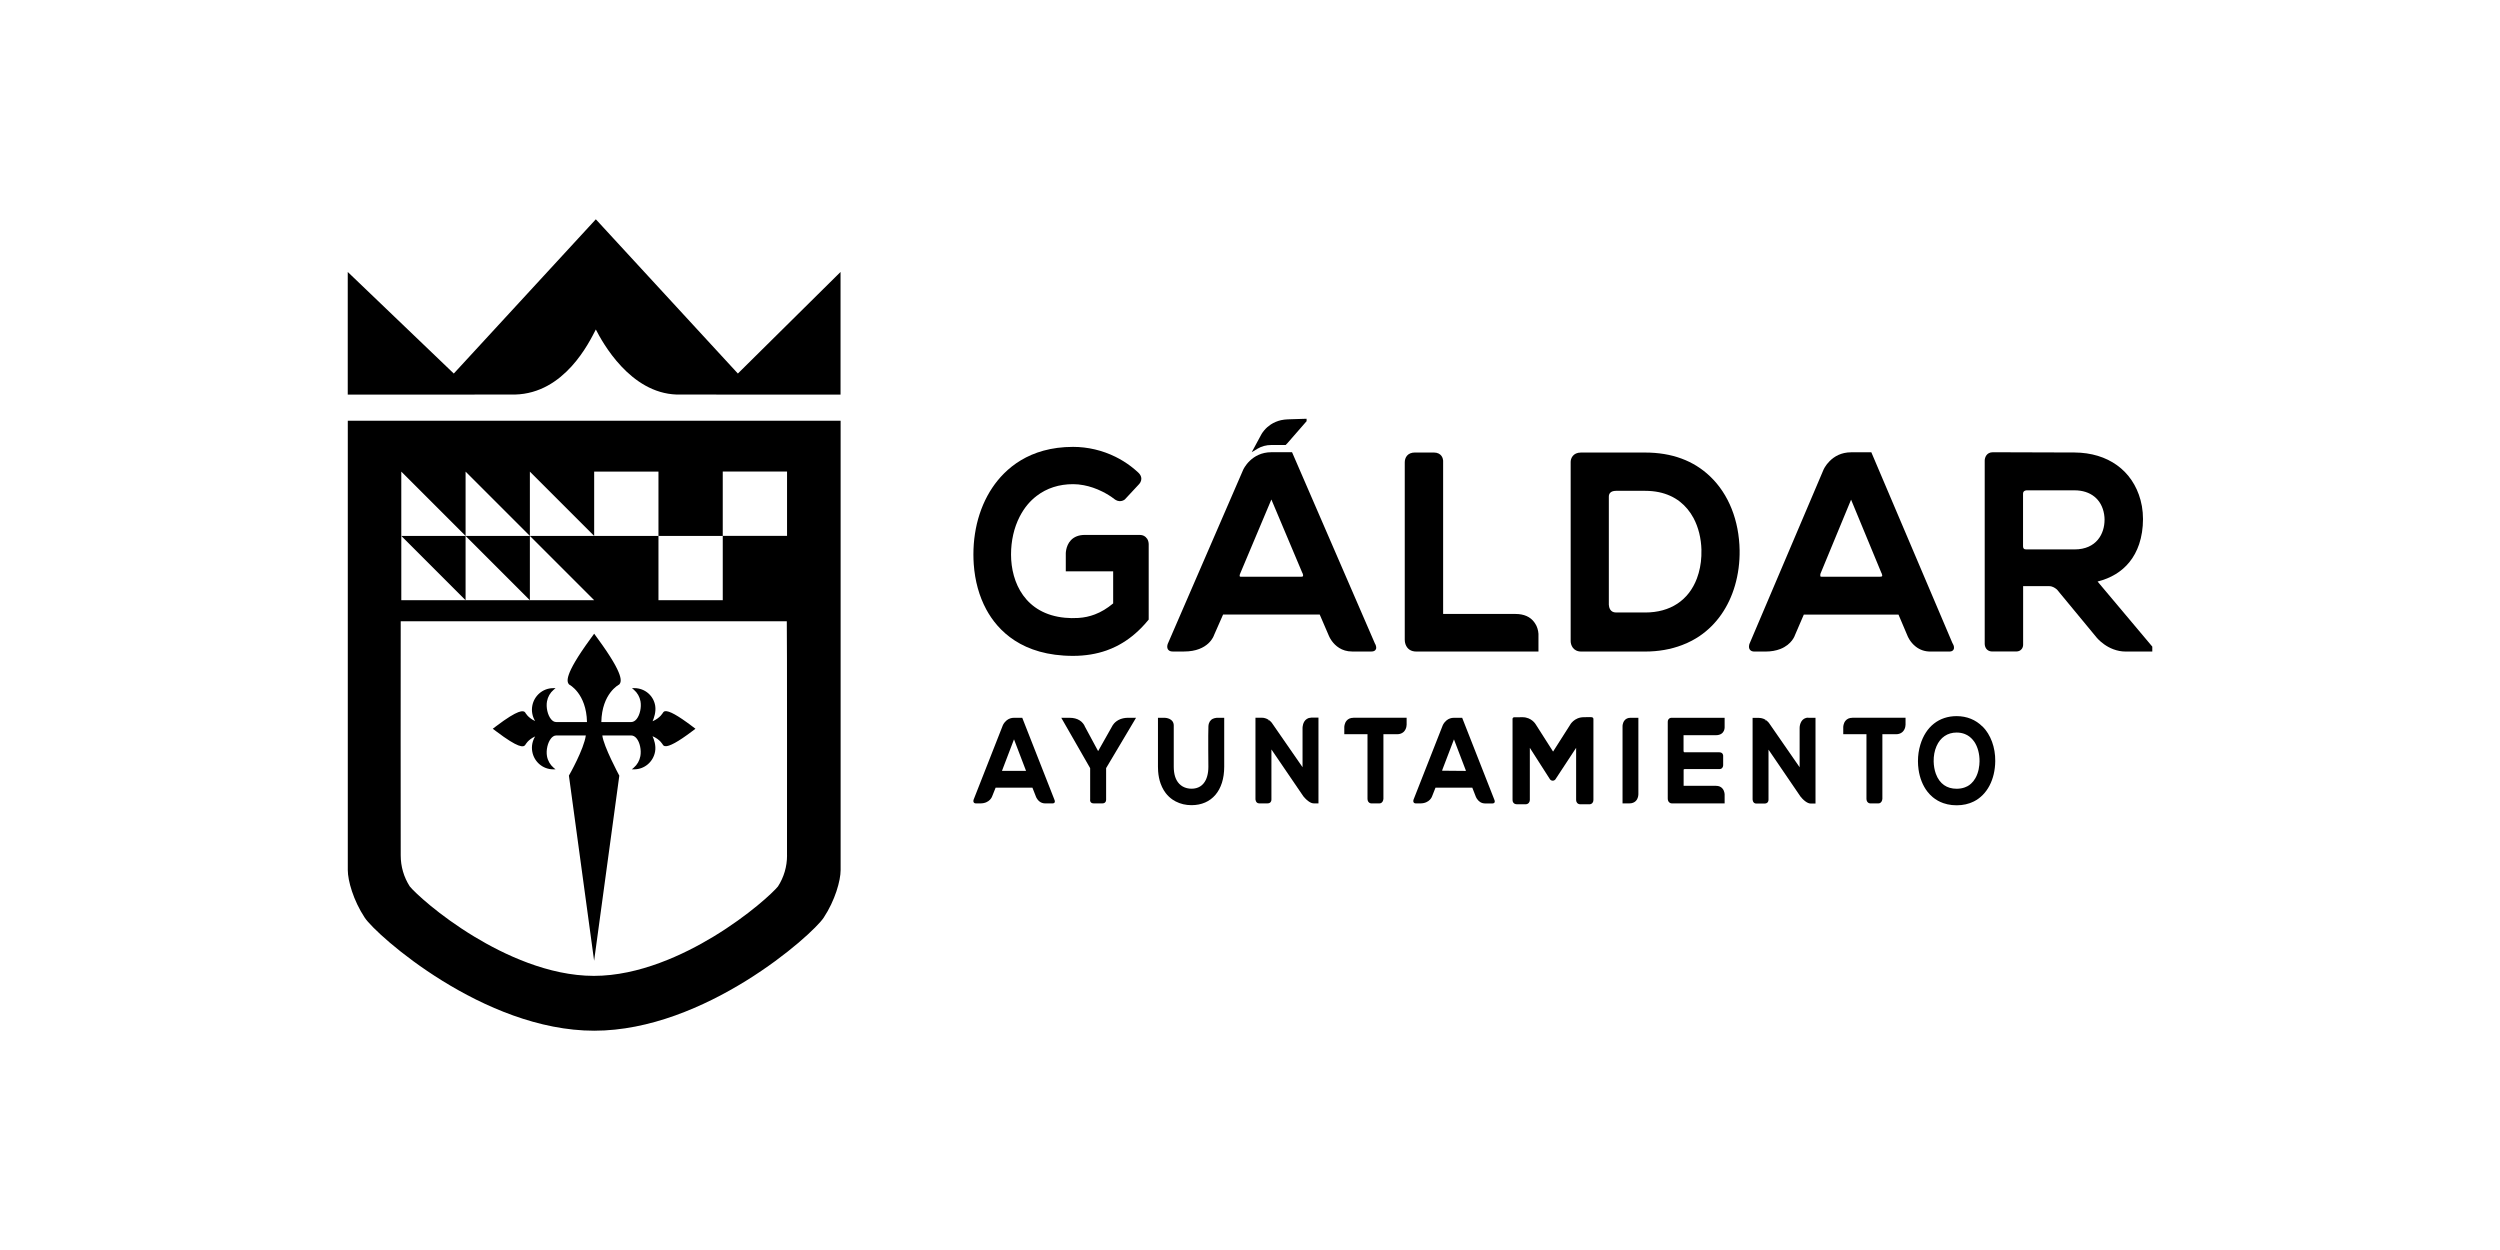 <?xml version="1.0" encoding="UTF-8"?>
<svg id="Capa_1" data-name="Capa 1" xmlns="http://www.w3.org/2000/svg" viewBox="0 0 600 300">
  <defs>
    <style>
      .cls-1 {
        fill: #000;
        stroke-width: 0px;
      }
    </style>
  </defs>
  <g>
    <path class="cls-1" d="M177.09,89.65l-34.09-37.02-34.09,37.02-25.45-24.38v29.44c11.39,0,40.12-.02,40.12-.02,11.94-.28,17.85-12.56,19.42-15.62,1.56,3.06,8.22,15.27,19.42,15.62,0,0,28.34.02,39.31.02v-29.44l-24.64,24.38Z"/>
    <polygon class="cls-1" points="111.74 128.62 96.31 128.62 111.74 144.06 111.74 128.62"/>
    <path class="cls-1" d="M159.65,170.67c-.22.04-.38.13-.52.34,0,.01-.65,1.3-2.51,2.09.34-.76.86-2.25.63-3.71-.39-2.44-2.48-4.22-4.97-4.24h-.61s.47.4.47.4c.82.7,1.38,1.68,1.58,2.76.26,1.45-.14,3.28-.93,4.26-.38.47-.82.71-1.29.72h-7.18c.14-6.9,4.22-8.97,4.26-8.99l.08-.07c.42-.58,1.41-1.94-5.2-10.96l-.86-1.18-.86,1.18c-6.6,9.03-5.62,10.38-5.2,10.96l.08.07s4.11,2.09,4.26,8.99h-7.38c-.46,0-.88-.23-1.26-.7-.81-.99-1.22-2.83-.96-4.27.2-1.08.76-2.06,1.58-2.76l.47-.4h-.61c-2.44.02-4.53,1.81-4.97,4.24-.23,1.27.02,2.56.68,3.65-1.75-.79-2.36-2.02-2.39-2.07-.42-.52-1.6-.75-6.95,3.3l-.82.62.82.62c5.34,4.04,6.53,3.88,6.98,3.26,0-.01.63-1.26,2.37-2.04-.67,1.09-.92,2.39-.69,3.66.44,2.44,2.53,4.22,4.97,4.24h.61s-.47-.39-.47-.39c-.82-.7-1.39-1.68-1.58-2.76-.26-1.44.16-3.28.98-4.28.26-.32.69-.7,1.24-.7h7.1c-.46,3.32-3.98,9.51-4.02,9.57l-.04.07,6.05,44.43,6.05-44.43-.04-.06c-.04-.07-3.75-7-4.04-9.58h6.91c.49,0,.93.24,1.31.7.79.96,1.18,2.8.91,4.27-.2,1.08-.76,2.06-1.58,2.76l-.47.4h.61c2.44-.02,4.53-1.8,4.97-4.24.27-1.47-.26-2.95-.61-3.71,1.85.78,2.49,2.07,2.52,2.12.11.14.27.24.47.27.98.15,3.17-1.05,6.49-3.56l.82-.62-.82-.62c-3.4-2.57-5.51-3.74-6.46-3.59Z"/>
    <polygon class="cls-1" points="127.17 128.62 111.74 128.62 127.17 144.06 127.17 128.62"/>
    <path class="cls-1" d="M83.47,100.97v107.85c0,2.51,1.31,7.25,4.07,11.43,2.76,4.18,28.51,27.12,55.07,27.12s52.31-22.94,55.07-27.12c2.76-4.18,4.07-8.93,4.07-11.43v-107.85h-118.27ZM173.46,113.17h15.43v15.43h-15.43v-15.43ZM96.31,128.62v-15.43l15.43,15.43v-15.43l15.43,15.43v-15.43l15.43,15.43v-15.43h15.43v15.43h15.43v15.43h-15.43v-15.43h-30.86l15.43,15.43h-46.29v-15.43ZM188.89,205.31c0,2.66-.75,5.23-2.18,7.44-1.16,1.43-6.93,6.86-15.48,12.04-7.1,4.3-17.84,9.42-28.7,9.42s-21.6-5.12-28.7-9.42c-8.55-5.17-14.31-10.61-15.48-12.04-1.43-2.22-2.18-4.79-2.18-7.44,0,0-.04-55.61,0-56.21h92.66c.08.7.05,56.21.05,56.21Z"/>
  </g>
  <g>
    <path class="cls-1" d="M468.63,154.45l-19.4-45.64-.11-.26h-4.85c-.58,0-1.14.06-1.68.18-.93.21-1.79.59-2.56,1.15-.32.23-.62.49-.9.77-1.04,1.03-1.48,2.06-1.5,2.11l-17.76,41.77s-.09.24-.11.52c-.03.39.06.72.28.95.23.25.56.37,1,.37h2.69c1.32,0,2.51-.21,3.54-.61,2.82-1.1,3.51-3.28,3.52-3.33l2.12-4.92h22.73l2.17,5.11c.02.06.58,1.48,1.96,2.56,1.01.79,2.18,1.19,3.5,1.19h4.58c.2,0,.37-.03.52-.08.32-.11.52-.36.58-.68.08-.48-.2-1-.29-1.16ZM436.94,137.62l7.32-17.7,7.22,17.45c.06.1.21.41.25.67,0,.07.01.2-.04.26-.06.07-.23.11-.46.11h-14.1c-.18,0-.25-.03-.26-.28,0-.06,0-.13,0-.19h0c0-.07.02-.13.03-.18.02-.09.04-.15.04-.15h0Z"/>
    <path class="cls-1" d="M410.45,114.36c-3.98-3.82-9.23-5.75-15.6-5.75h-15.42c-1.95,0-2.47,1.46-2.47,2.24v43.02c0,.86.53,2.5,2.53,2.5h15.36c3.17,0,6.15-.52,8.87-1.56.81-.31,1.6-.66,2.33-1.05.66-.35,1.29-.73,1.88-1.13,4.05-2.76,6.97-6.96,8.47-12.13.78-2.7,1.15-5.53,1.11-8.41-.12-7.18-2.62-13.48-7.05-17.72ZM408.34,132.02c.05,1.93-.17,3.79-.66,5.51-.12.44-.26.87-.42,1.29-1.99,5.28-6.4,8.18-12.41,8.18h-6.99c-1.46,0-1.7-1.25-1.74-1.86v-25.79s-.08-.61.3-1.05c.29-.33.77-.5,1.44-.5h6.99c1.15,0,2.25.11,3.28.32,1.92.4,3.63,1.17,5.06,2.29,1.32,1.04,2.42,2.36,3.27,3.95,1.16,2.19,1.82,4.83,1.89,7.65Z"/>
    <path class="cls-1" d="M275.27,129.26h0c-.37-.57-.97-.88-1.71-.88h-13.18c-1.44,0-2.57.43-3.37,1.28-1.32,1.4-1.23,3.41-1.22,3.47v3.99h11.37v7.7c-1.45,1.21-2.89,2.07-4.39,2.64-1.25.48-2.55.76-3.96.85-1.07.07-2.2.05-3.22-.05-9.54-.9-12.94-8.43-12.94-15.18,0-3.29.71-6.42,2.06-9.06.57-1.11,1.22-2.1,1.93-2.94.64-.76,1.36-1.45,2.13-2.04,2.46-1.89,5.41-2.84,8.78-2.84.82,0,1.67.08,2.54.25,1.49.28,2.99.79,4.47,1.53,1.08.54,2.07,1.15,2.92,1.82.19.14.38.25.61.34.06.02.12.04.18.06.14.04.29.07.38.07h.2c.3,0,.59-.08.85-.23l.09-.06c.07-.04.12-.08.17-.11l3.36-3.61s.22-.21.38-.51c.14-.26.21-.53.22-.8.01-.36-.09-.71-.31-1.04-.12-.18-.27-.35-.45-.52-.55-.51-1.12-.99-1.72-1.45-1.16-.88-2.41-1.66-3.71-2.3-3.15-1.56-6.67-2.39-10.19-2.39-10.57,0-16.36,5.31-19.36,9.77-.86,1.27-1.61,2.67-2.24,4.14-.61,1.44-1.11,2.97-1.49,4.56-.18.78-.34,1.59-.46,2.4-.25,1.61-.37,3.27-.37,4.94,0,.78.03,1.57.08,2.33.29,4.05,1.3,7.7,3,10.86,2.75,5.09,8.59,11.16,20.84,11.16,2.89,0,5.59-.44,8.03-1.3.79-.28,1.57-.61,2.31-.98,2.17-1.08,4.13-2.52,5.99-4.4.58-.59,1.16-1.23,1.72-1.91l.1-.12v-18.16c0-.07-.02-.72-.4-1.3Z"/>
    <path class="cls-1" d="M368.71,150.14h0c-.12-.25-.27-.5-.47-.78-.96-1.33-2.49-2.01-4.52-2.01h-17.37v-36.47s.01-.14,0-.35c-.04-.45-.31-1.93-2.29-1.93h-4.46c-1.81,0-2.46,1.23-2.46,2.37v42.55s0,.18.03.45c.05.4.2.98.6,1.48.15.18.32.34.51.47.44.3,1,.45,1.65.45h29.3v-4.25s-.03-.96-.5-1.98Z"/>
    <path class="cls-1" d="M503.41,139.57c3.23-.81,5.8-2.38,7.65-4.66,1-1.23,1.78-2.68,2.33-4.3.61-1.83.93-3.86.93-6.04,0-1.04-.09-2.07-.26-3.07-.09-.5-.2-1-.33-1.48-1.92-7.1-7.83-11.37-15.83-11.42-3.27,0-6.54-.01-9.8-.03-3.27-.02-6.54-.03-9.81-.03-1.55,0-1.96,1.31-1.96,2v44.02s0,.11.03.29c.16.95.83,1.51,1.8,1.51h5.68c.95,0,1.36-.52,1.52-.83.2-.39.19-.77.19-.79v-14.06h6.32c.41,0,.76.15,1.01.27.48.25.8.56.81.56l9.41,11.39.13.16c.35.4,1.31,1.41,2.77,2.21.39.21.79.4,1.2.55.95.36,1.94.55,2.92.55h6.43v-1.18l-13.13-15.62ZM505.09,124.77c0,3.27-1.89,7.09-7.21,7.09h-11.59c-.27,0-.46-.06-.58-.19-.17-.18-.18-.46-.18-.6v-12.58c0-.74.71-.81.85-.81h11.51c3.86,0,6.52,2.15,7.1,5.76.07.43.11.88.11,1.33Z"/>
    <g>
      <path class="cls-1" d="M330.21,154.93c-.08-.25-.2-.44-.21-.44l-19.8-45.71-.11-.25h-4.95c-4.89,0-6.75,4.16-6.77,4.2l-18.11,41.8s-.09.24-.12.51c-.03.39.06.72.28.95.23.25.57.37,1.01.37h2.74c5.92,0,7.17-3.82,7.2-3.94l2.17-4.93h23.19l2.21,5.13s.22.54.68,1.19c.84,1.16,2.36,2.55,4.87,2.55h4.67c.89,0,1.08-.53,1.12-.75.04-.2,0-.43-.08-.68ZM312.72,138.3c-.07.07-.24.12-.48.12h-14.38c-.1,0-.18,0-.24-.03-.05-.02-.11-.04-.11-.23,0-.2.1-.44.14-.52l7.48-17.76,7.37,17.48c.06.1.22.41.25.67,0,.07,0,.13-.04.26Z"/>
      <path class="cls-1" d="M305.14,106.8h3.42l.21-.22c.06-.06.12-.12.17-.17l4.49-5.15c.12-.06.17-.16.16-.35l-.02-.41-4.5.14c-.55.02-1.1.09-1.62.2-.9.21-1.73.56-2.48,1.05-.57.38-1.09.84-1.53,1.36-.55.64-.8,1.16-.8,1.16l-2.22,4.11,1.31-.79c1.04-.63,2.16-.93,3.41-.93Z"/>
    </g>
  </g>
  <g>
    <path class="cls-1" d="M253.05,191.9l-7.71-19.63h-1.98c-.65,0-1.23.2-1.73.59-.68.53-.96,1.23-.97,1.26l-7,17.82s-.02.05-.03.12c-.01.06-.03.16-.02.26.03.31.26.5.59.5h1.06c2.35,0,2.87-1.73,2.87-1.73l.82-2.05h8.83l.84,2.14s.03.08.08.19c.03.05.06.11.09.17.27.48.9,1.28,2.05,1.28h1.8c.18,0,.32-.06.42-.16.06-.07.13-.2.1-.4-.02-.16-.09-.3-.12-.35ZM246.25,185.01h-5.78l2.89-7.57,2.89,7.57Z"/>
    <path class="cls-1" d="M358.63,191.9l-7.71-19.63h-1.98c-.65,0-1.23.2-1.73.59-.68.53-.96,1.23-.97,1.26l-7,17.82s-.02.05-.03.12c-.02.09-.03.18-.02.26.03.31.26.5.59.5h1.06c2.35,0,2.87-1.73,2.87-1.73l.81-2.05h8.83l.64,1.64.23.59c.03.07.09.19.17.32.03.05.06.1.1.15.33.5.94,1.09,1.93,1.09h1.8c.18,0,.33-.06.42-.17.06-.07.13-.2.1-.4-.02-.16-.09-.3-.12-.36ZM351.8,185s-.03.02-.11.02l-5.57-.05c0-.08.02-.18.03-.19l2.8-7.33,2.76,7.23s.02.04.04.08c.06.14.06.22.05.23Z"/>
    <path class="cls-1" d="M265.46,184.36l7.19-12.09h-1.95c-.33,0-.66.03-.97.09-.28.05-.55.13-.81.22-1.45.56-1.96,1.64-1.97,1.66l-3.4,6.03-3.19-5.92s-.05-.15-.16-.35c-.02-.03-.04-.07-.07-.1l-.04-.05c-.05-.07-.09-.14-.15-.22-.22-.29-.48-.52-.79-.72-.66-.43-1.48-.64-2.44-.64h-2l6.93,12.09v7.49s0,.06-.01.14c0,.04,0,.09,0,.14.01.14.06.26.13.36.1.15.3.32.7.32h2.17c.39,0,.67-.2.79-.54.03-.1.05-.21.05-.32,0-.07,0-.12,0-.13v-7.47Z"/>
    <path class="cls-1" d="M291.92,172.3s-.71,0-1.26.49c-.25.23-.43.52-.53.86-.06.2-.1.41-.11.64-.02.41-.03,1.18-.04,2.27,0,.99,0,2.16,0,3.26.01,2.16.03,4.11.03,4.2,0,.83-.09,1.58-.28,2.25-.09.32-.2.63-.33.9-.67,1.39-1.85,2.12-3.42,2.12s-2.88-.71-3.6-2.06c-.3-.56-.5-1.22-.6-1.97-.05-.39-.08-.81-.08-1.24v-9.9c0-.4-.11-.75-.33-1.04-.18-.23-.41-.41-.71-.55-.49-.22-.98-.25-1.01-.25h-1.74v11.74c0,.38.01.76.04,1.12.08,1.05.28,2.04.6,2.92.2.57.46,1.1.75,1.59.15.24.31.47.47.69.49.64,1.07,1.18,1.73,1.62.22.14.44.28.67.39,1.13.59,2.41.89,3.79.89,4.84,0,7.85-3.53,7.85-9.22v-11.74h-1.9Z"/>
    <path class="cls-1" d="M314.67,172.24s-.08.01-.09.01c-.34.01-.65.1-.92.28-.54.34-.79.88-.91,1.28-.13.45-.14.84-.14.86v9.46l-7.35-10.62-.07-.09s-.06-.07-.1-.12l-.07-.07s-.08-.08-.13-.13c-.02-.02-.04-.04-.11-.1-.05-.04-.1-.09-.16-.13-.03-.02-.06-.04-.09-.06l-.14.21.08-.25c-.06-.04-.13-.09-.2-.13-.03-.02-.07-.04-.11-.05l-.08-.04c-.07-.04-.15-.07-.23-.11-.05-.02-.1-.03-.15-.04l-.1-.03c-.08-.02-.16-.05-.25-.07-.05,0-.11-.01-.17-.02h-.14c-.07-.02-.14-.04-.27-.03h-1.46v19.53s0,.25.1.48c.06.15.15.28.26.37.14.12.32.18.52.18h2.03c.38,0,.59-.15.7-.28.26-.29.22-.69.22-.7v-11.96l7.66,11.24s.59.76,1.31,1.25c.44.3.83.45,1.18.45h1.14v-20.58h-1.75ZM304.85,173.43h0Z"/>
    <path class="cls-1" d="M433.98,172.24c-1.62,0-2.06,1.59-2.07,2.44v9.46l-7.35-10.62s-.02-.02-.09-.11c-.02-.03-.05-.06-.09-.1l-.05-.05s-.09-.09-.14-.14c-.02-.02-.05-.04-.11-.09-.05-.04-.1-.09-.16-.14-.02-.02-.05-.04-.08-.06l-.14.21.06-.26c-.06-.04-.12-.08-.19-.12-.03-.02-.07-.04-.11-.05l-.1-.05c-.07-.03-.13-.07-.21-.09-.04-.02-.09-.03-.14-.04l-.12-.03c-.08-.02-.15-.05-.23-.06-.06-.01-.11-.01-.17-.02h-.14c-.07-.02-.14-.04-.27-.03h-1.46v19.53s0,.25.09.48c.06.15.15.28.26.37.14.12.32.18.52.18h2.03c.49,0,.82-.26.9-.7.03-.15.02-.28.02-.28v-11.96l7.66,11.24s.18.24.46.53c.23.24.46.44.68.61.49.37.94.56,1.34.56h1.14v-20.58h-1.75ZM424.31,173.6h0ZM424.16,173.43h0Z"/>
    <path class="cls-1" d="M382.08,172.13c-.14-.02-.69-.05-1.97,0-2.33,0-3.32,1.86-3.34,1.92l-4.03,6.33-4.15-6.51s-.96-1.74-3.2-1.74c-1.2.03-1.65.02-1.82.02-.06-.02-.13-.03-.21-.01-.22.04-.38.25-.36.46,0,.03,0,.06.01.09v19.22c0,.11-.02.5.24.79.19.21.46.32.78.32h0c.25,0,.53.01.81.01.24,0,.49,0,.72,0h.58c.75-.01,1.03-.64,1.02-1.03v-12.52l4.8,7.5c.11.18.35.38.69.39.37,0,.61-.24.68-.37l4.94-7.52v12.42s-.04.49.26.82c.18.2.45.31.76.31h2.17c.26,0,.5-.1.67-.27.3-.31.3-.74.29-.82v-19.38c0-.21-.15-.39-.36-.42Z"/>
    <path class="cls-1" d="M393.21,190.59v-18.32h-1.9c-.61,0-1.11.22-1.44.65-.45.57-.46,1.31-.46,1.34v18.56h1.59c1.49,0,1.97-.96,2.12-1.54.09-.35.09-.64.09-.69Z"/>
    <path class="cls-1" d="M411.86,188.59h-7.79v-3.79c0-.09.02-.15.07-.18.04-.03.11-.04.2-.04h8.33c.65,0,.89-.54.89-.91v-2.19s0-.06,0-.11c0-.04,0-.09-.02-.15-.08-.43-.41-.67-.89-.67h-8.35c-.1,0-.2-.02-.23-.23l-.02-.09s0-.06,0-.07v-3.71h7.74c1.18,0,1.69-.55,1.92-1.01.1-.21.16-.43.19-.68,0-.09.01-.17.01-.23v-2.26s-12.8,0-12.8,0c-.03,0-.05,0-.11.01-.05,0-.09.02-.19.06-.04.01-.07.03-.12.05-.08.05-.13.11-.2.19-.03.02-.07.06-.1.12-.09.15-.13.33-.13.54v18.41c0,.96.71,1.17.99,1.17h12.66v-2.14s0-.81-.5-1.41c-.37-.45-.89-.67-1.56-.67ZM413.32,181.38h0Z"/>
    <path class="cls-1" d="M444.56,172.27c-.7,0-1.26.24-1.65.72-.52.64-.53,1.48-.53,1.51v1.71h5.57v15.52s0,.16.04.33c.04.15.1.28.18.39.18.24.44.37.76.37h1.86c.22,0,.41-.06.56-.19.17-.13.29-.33.36-.58.05-.17.05-.31.06-.34v-15.5h3.3c.26,0,.51-.03.73-.1,1.21-.34,1.53-1.57,1.53-2.17v-1.68h-12.77Z"/>
    <path class="cls-1" d="M324.81,172.27c-.7,0-1.26.24-1.65.72-.52.64-.53,1.48-.53,1.51v1.71h5.57v15.52s0,.16.04.33c.04.15.1.28.18.39.18.24.44.37.76.37h1.86c.21,0,.4-.06.56-.19.17-.13.29-.33.36-.58.05-.17.05-.31.06-.34v-15.5h3.31c.26,0,.51-.03.73-.1,1.21-.34,1.53-1.57,1.53-2.17v-1.68h-12.77Z"/>
    <path class="cls-1" d="M475.79,174.37c-1.62-1.63-3.76-2.5-6.2-2.5-4.22,0-7.4,2.51-8.71,6.87-.19.62-.33,1.28-.43,1.94-.09.66-.14,1.33-.14,2s.05,1.34.14,1.99c.29,2.05,1.02,3.89,2.12,5.31.39.5.82.96,1.3,1.35.75.62,1.6,1.1,2.52,1.42.65.23,1.34.38,2.06.46.37.04.75.06,1.15.06,1.52,0,2.9-.31,4.12-.92,3.17-1.59,5.1-5.22,5.14-9.7.03-3.28-1.08-6.31-3.05-8.3ZM472.1,188.73c-.17.09-.35.17-.54.24-.59.22-1.26.33-1.97.33-1.17,0-2.18-.29-3.01-.87-.88-.61-1.54-1.53-1.98-2.73-.32-.88-.5-1.9-.52-2.96-.03-1.28.21-2.58.68-3.65.92-2.11,2.64-3.28,4.83-3.28.71,0,1.38.12,1.98.36.19.08.37.16.55.26.34.19.66.42.95.7.27.26.53.56.76.89.83,1.22,1.28,2.93,1.26,4.7-.02,1.07-.2,2.64-.99,4.03-.29.52-.65.97-1.05,1.33-.28.26-.6.48-.93.65Z"/>
  </g>
</svg>
